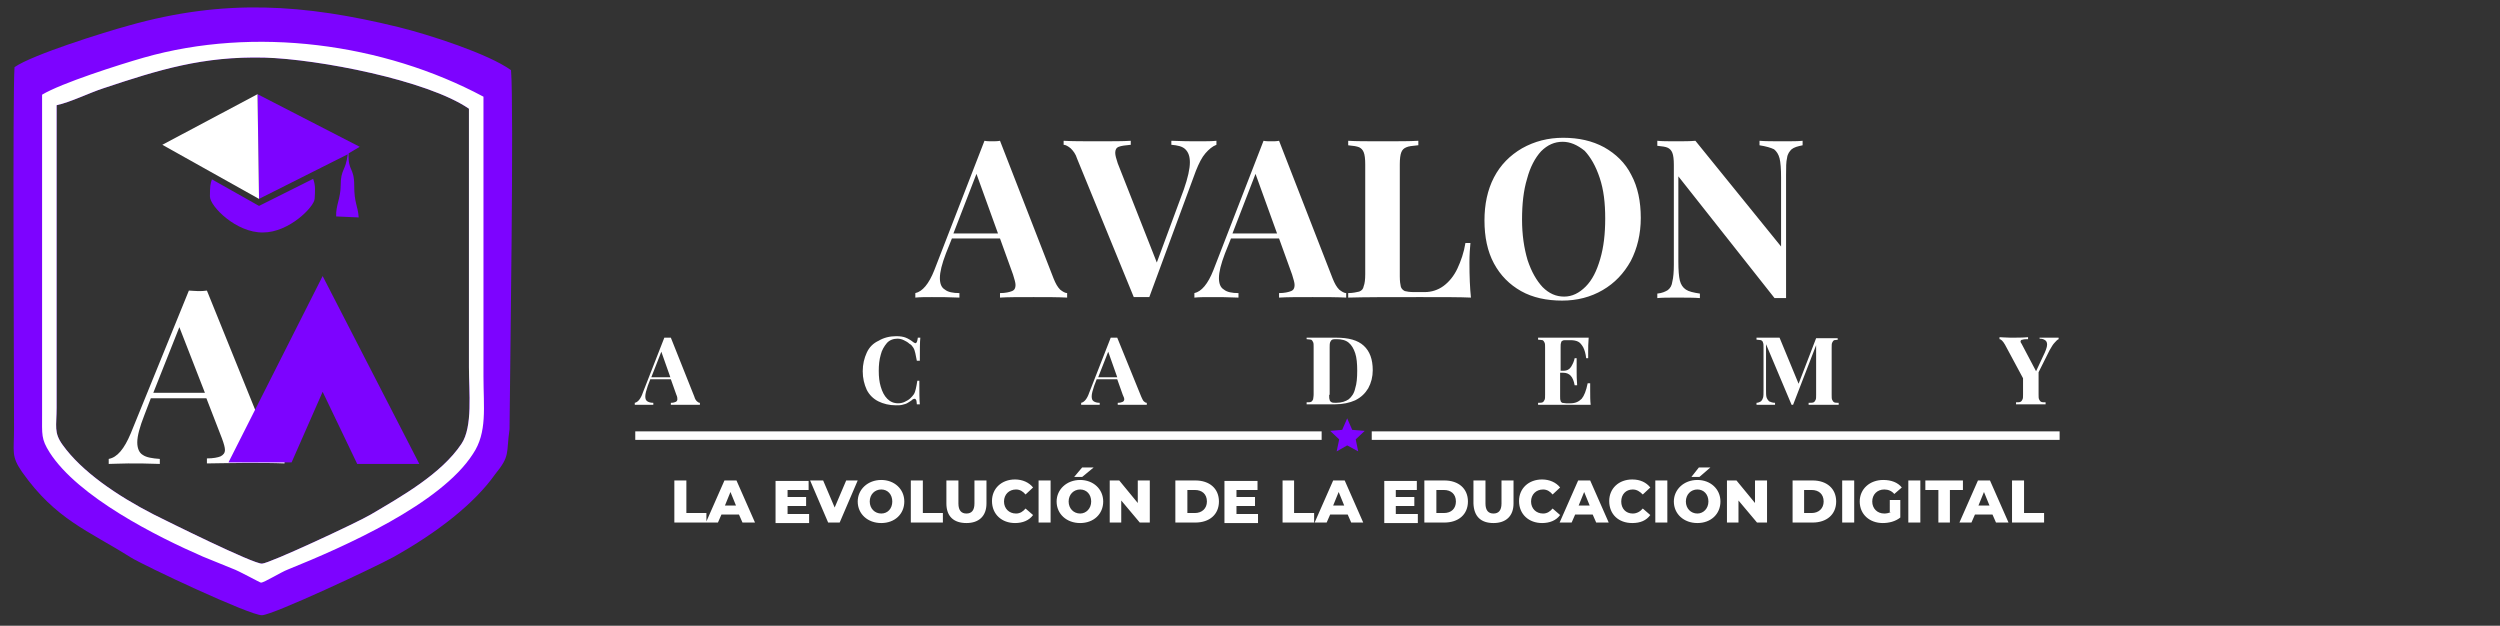 <?xml version="1.0" encoding="utf-8"?>
<!-- Generator: Adobe Illustrator 19.0.0, SVG Export Plug-In . SVG Version: 6.00 Build 0)  -->
<svg version="1.1"
	 id="Livello_1" xmlns:dc="http://purl.org/dc/elements/1.1/" xmlns:cc="http://creativecommons.org/ns#" xmlns:rdf="http://www.w3.org/1999/02/22-rdf-syntax-ns#" xmlns:svg="http://www.w3.org/2000/svg"
	 xmlns="http://www.w3.org/2000/svg" xmlns:xlink="http://www.w3.org/1999/xlink" x="0px" y="0px" viewBox="-47 370.9 499 124.9"
	 style="enable-background:new -47 370.9 499 124.9;" xml:space="preserve">
<rect x="-47" y="370.9" width="499" height="124.9" fill="#333333" stroke="none"/>
<style type="text/css">
	.st0{fill-rule:evenodd;clip-rule:evenodd;fill:#7D03FF;}
	.st1{fill-rule:evenodd;clip-rule:evenodd;fill:#FFFFFF;}
	.st2{fill:#FFFFFF;}
</style>
<g>
	<path class="st0" d="M55,384.9c-4.6-3.3-16.4-7.1-22.5-8.6c-18.8-4.6-34.7-5.7-53.8-0.3c-4.8,1.3-19.2,5.8-22.8,8.3
		c-0.4,5.5-0.1,60.6-0.1,72.1c0,4.8-0.6,5.5,1.6,8.7c6.7,9.5,13.2,11.7,21.6,17c2.7,1.7,24,11.7,26.3,11.6
		c2.3-0.1,22.6-9.6,26.2-11.6c8.8-4.9,16.2-10.7,20.3-16.5c3.1-3.8,2.2-4.1,2.9-9C54.8,445.7,55.6,392,55,384.9z M45.1,459.5
		c-4,6-12,10.5-18.1,14.1c-2.7,1.6-20.3,9.8-21.7,9.8c-1.7,0.1-19-8.5-21.6-9.8c-7.4-3.8-14.4-8.6-18.2-13.9
		c-1.8-2.5-1.2-3.7-1.2-7.4v-60.4c2.8-0.6,6.6-2.5,9.4-3.4c11.1-3.7,19.8-6.4,32.1-6.1c10.7,0.3,32.5,4.5,40.8,10.2l0,51.6
		C46.6,449.1,47.4,456.1,45.1,459.5z"/>
	<path class="st1" d="M49.5,446l0-55.8c-20-10.7-45.7-14.1-67.8-7.8c-4.9,1.4-16.5,5.1-20.3,7.4l0,63.8c0,4.1-0.2,4.9,1.5,7.6
		c5.7,8.9,21.4,16.8,30.6,20.8c1.9,0.8,4,1.6,5.9,2.4c1.2,0.4,5.5,2.8,5.7,2.8c0.6,0,4-2.1,5.3-2.6c11.4-4.6,30.6-13.1,37-23.1
		C50.3,457.2,49.5,452.2,49.5,446z M45.1,459.5c-4,6-12,10.5-18.1,14.1c-2.7,1.6-20.3,9.8-21.7,9.8c-1.7,0.1-19-8.5-21.6-9.8
		c-7.4-3.8-14.4-8.6-18.2-13.9c-1.8-2.5-1.2-3.7-1.2-7.4v-60.4c2.8-0.6,6.6-2.5,9.4-3.4c11.1-3.7,19.8-6.4,32.1-6.1
		c10.7,0.3,32.5,4.5,40.8,10.2l0,51.6C46.6,449.1,47.4,456.1,45.1,459.5z"/>
	<path class="st0" d="M15.5,406.6c0.5,1.3,0.4,2.4,0.3,4c-0.1,1.6-5.1,6.7-10.3,6.7c-5.3,0.1-10.6-5.2-10.6-7.2c0-2,0.1-2.6,0.4-3.4
		l9.4,5.3L15.5,406.6z"/>
	<path class="st0" d="M4.7,410.6l17.7-8.9c-0.4,3.4-1.4,2.9-1.4,6.2c0,2.6-1,4-0.9,6.2l4.5,0.2c-0.2-2.5-0.9-2.8-0.9-6.4
		c0-3.7-1.3-2.8-1.1-6.4l2.2-1.3L4.4,389.7L4.7,410.6z"/>
	<polygon class="st1" points="4.7,410.6 4.4,389.7 -14.6,399.8 	"/>
	<path class="st2" d="M6.6,459.3c0.4,1.1,0.9,1.9,1.5,2.4c0.6,0.4,1.1,0.7,1.7,0.7v1c-2.1-0.1-4.6-0.1-7.8-0.1c-3.5,0-6,0.1-7.7,0.1
		v-1c1.3,0,2.2-0.2,2.7-0.4c0.6-0.3,0.9-0.7,0.9-1.3c0-0.5-0.2-1.2-0.6-2.3l-3.1-8h-11.1l-1.3,3.4c-0.9,2.3-1.4,4.1-1.4,5.4
		c0,1.2,0.4,2.1,1.1,2.5c0.7,0.5,1.9,0.7,3.4,0.8v1c-2.3-0.1-4.4-0.1-6.3-0.1c-1.6,0-2.8,0.1-3.9,0.1v-1c1.7-0.3,3.1-2,4.4-5.1
		l11.6-28.5c0.5,0,1.1,0.1,1.8,0.1c0.7,0,1.2,0,1.8-0.1L6.6,459.3z M-11.2,436.2l-5.2,13.1h10.3L-11.2,436.2z"/>
	<polygon class="st0" points="11.2,463.2 -1.4,463.2 17.4,426 36.7,463.5 24.3,463.5 17.4,449.1 	"/>
	<path class="st2" d="M163.3,426.5c0.4,1,0.8,1.7,1.3,2.2c0.5,0.4,1,0.7,1.4,0.7v0.9c-1.7-0.1-4-0.1-6.7-0.1c-3,0-5.3,0-6.7,0.1
		v-0.9c1.1,0,1.9-0.2,2.4-0.4c0.5-0.2,0.7-0.6,0.7-1.2c0-0.5-0.2-1.1-0.5-2.1l-2.6-7.2H143l-1.2,3c-0.8,2.1-1.2,3.7-1.2,4.9
		c0,1.1,0.3,1.9,1,2.3c0.6,0.5,1.6,0.7,2.9,0.7v0.9c-2-0.1-3.8-0.1-5.5-0.1c-1.3,0-2.4,0-3.3,0.1v-0.9c1.4-0.3,2.7-1.8,3.8-4.6
		l10-25.8c0.5,0.1,1,0.1,1.5,0.1c0.6,0,1.1,0,1.6-0.1L163.3,426.5z M147.9,405.6l-4.6,11.9h8.9L147.9,405.6z M186.9,399
		c2,0.1,3.8,0.1,5.5,0.1c1.3,0,2.5,0,3.4-0.1v0.8c-0.8,0.3-1.5,0.9-2.2,1.7c-0.7,0.8-1.3,2-1.9,3.5l-9.3,25.2c-0.3,0-0.9,0-1.6,0
		c-0.7,0-1.2,0-1.5,0l-11.3-27.6c-0.3-1-0.8-1.6-1.3-2.1c-0.5-0.4-1-0.7-1.4-0.7V399c1.7,0.1,4,0.1,6.7,0.1c3,0,5.2,0,6.7-0.1v0.8
		c-1.1,0.1-1.9,0.2-2.4,0.4c-0.5,0.2-0.7,0.6-0.7,1.2c0,0.5,0.2,1.2,0.5,2.1l7.8,19.8l5.4-14.6c0.8-2.3,1.2-4.1,1.2-5.4
		c0-1.2-0.3-2-0.9-2.6s-1.6-0.8-2.8-0.9V399z M219,426.5c0.4,1,0.8,1.7,1.3,2.2c0.5,0.4,1,0.7,1.4,0.7v0.9c-1.8-0.1-4-0.1-6.7-0.1
		c-3,0-5.2,0-6.7,0.1v-0.9c1.1,0,1.9-0.2,2.4-0.4c0.5-0.2,0.7-0.6,0.7-1.2c0-0.5-0.2-1.1-0.5-2.1l-2.6-7.2h-9.6l-1.2,3
		c-0.8,2.1-1.2,3.7-1.2,4.9c0,1.1,0.3,1.9,1,2.3c0.6,0.5,1.6,0.7,2.9,0.7v0.9c-2-0.1-3.8-0.1-5.5-0.1c-1.3,0-2.4,0-3.3,0.1v-0.9
		c1.4-0.3,2.7-1.8,3.8-4.6l10-25.8c0.5,0.1,1,0.1,1.5,0.1c0.6,0,1.1,0,1.6-0.1L219,426.5z M203.6,405.6l-4.6,11.9h8.9L203.6,405.6z
		 M236,399.9c-1.1,0.1-1.9,0.2-2.3,0.4c-0.5,0.2-0.8,0.5-1,1c-0.2,0.5-0.3,1.3-0.3,2.4v22.4c0,0.9,0.1,1.6,0.2,2s0.4,0.7,0.8,0.9
		c0.4,0.1,1,0.2,1.8,0.2h2.2c1.3,0,2.6-0.4,3.7-1.2c1.1-0.8,2.1-2,2.8-3.5c0.7-1.5,1.3-3.2,1.6-5.1h1c-0.1,1-0.2,2.3-0.2,3.9
		c0,2.8,0.1,5.1,0.3,7c-2-0.1-5.4-0.1-10.1-0.1c-6.4,0-11.2,0-14.4,0.1v-0.9c1,0,1.7-0.2,2.2-0.3c0.5-0.2,0.8-0.5,0.9-1.1
		c0.2-0.5,0.3-1.3,0.3-2.4v-21.9c0-1.1-0.1-1.9-0.3-2.4c-0.2-0.5-0.5-0.8-0.9-1c-0.5-0.2-1.1-0.3-2.2-0.4V399c1.5,0.1,3.8,0.1,7,0.1
		c3,0,5.3,0,7-0.1V399.9z M265,398.4c3.1,0,5.8,0.6,8.2,1.9c2.3,1.3,4.2,3.1,5.4,5.5c1.3,2.4,1.9,5.3,1.9,8.6c0,3.2-0.7,6.1-2,8.6
		c-1.4,2.5-3.2,4.4-5.6,5.8c-2.4,1.4-5.1,2.1-8.1,2.1c-3.1,0-5.9-0.6-8.2-1.9c-2.3-1.3-4.1-3.1-5.4-5.5c-1.3-2.4-1.9-5.3-1.9-8.6
		c0-3.2,0.6-6.1,1.9-8.6c1.3-2.5,3.2-4.4,5.6-5.8C259.3,399.1,262,398.4,265,398.4L265,398.4z M264.9,399.2c-1.6,0-3,0.6-4.3,1.9
		c-1.2,1.3-2.2,3.2-2.8,5.5c-0.7,2.3-1,5-1,8.1s0.4,5.7,1.1,8.1c0.8,2.4,1.8,4.1,3,5.4c1.3,1.3,2.7,1.9,4.3,1.9c1.6,0,3-0.7,4.3-2
		s2.2-3.1,2.9-5.5c0.7-2.4,1-5,1-8.1s-0.3-5.7-1.1-8.1c-0.8-2.4-1.8-4.1-3-5.4C267.8,399.8,266.4,399.2,264.9,399.2L264.9,399.2z
		 M312.8,399.9c-1,0.2-1.7,0.4-2.2,0.8c-0.4,0.4-0.8,0.9-0.9,1.7c-0.2,0.8-0.2,1.9-0.2,3.4v24.6c-0.3,0-0.6,0-1.1,0
		c-0.5,0-0.9,0-1.2,0L288,406.1v17c0,1.7,0.1,3,0.3,3.8c0.2,0.8,0.6,1.4,1.2,1.8c0.6,0.4,1.5,0.6,2.8,0.8v0.9
		c-1.1-0.1-2.7-0.1-4.7-0.1c-1.6,0-2.9,0-3.8,0.1v-0.9c1-0.1,1.6-0.4,2.1-0.7c0.5-0.4,0.8-0.9,0.9-1.7c0.2-0.8,0.3-1.9,0.3-3.4
		v-19.9c0-1.1-0.1-1.9-0.3-2.4c-0.2-0.5-0.5-0.8-0.9-1c-0.4-0.2-1.1-0.3-2.1-0.4V399c0.9,0.1,2.2,0.1,3.8,0.1c1.5,0,2.7,0,3.8-0.1
		l17.1,21.1v-13.8c0-1.7-0.1-3-0.3-3.8c-0.2-0.8-0.6-1.4-1.1-1.8c-0.6-0.3-1.6-0.6-2.9-0.8V399c1.1,0.1,2.7,0.1,4.8,0.1
		c1.6,0,2.9,0,3.8-0.1V399.9z"/>
	<path class="st2" d="M91.6,450.1c0.1,0.4,0.3,0.7,0.5,0.9c0.2,0.2,0.4,0.3,0.6,0.3v0.4c-0.8,0-1.7,0-2.9,0c-1.3,0-2.2,0-2.9,0v-0.4
		c0.5,0,0.8-0.1,1-0.2c0.2-0.1,0.3-0.3,0.3-0.5c0-0.2,0-0.5-0.2-0.9l-1.1-3.1h-4.1l-0.5,1.3c-0.3,0.9-0.5,1.6-0.5,2.1
		c0,0.5,0.1,0.8,0.4,1c0.3,0.2,0.7,0.3,1.2,0.3v0.4c-0.8,0-1.6,0-2.3,0c-0.6,0-1.1,0-1.4,0v-0.4c0.6-0.1,1.2-0.8,1.6-2l4.3-11
		c0.2,0,0.4,0,0.7,0c0.2,0,0.5,0,0.6,0L91.6,450.1z M85,441.1l-2,5.1h3.8L85,441.1z M136,451.6c0-0.4-0.1-0.7-0.1-0.8
		c-0.1-0.2-0.2-0.3-0.3-0.3c-0.1,0-0.2,0-0.4,0.1c-0.3,0.3-0.7,0.5-1,0.7c-0.3,0.2-0.7,0.3-1.1,0.4c-0.4,0.1-0.8,0.1-1.3,0.1
		c-1.3,0-2.5-0.3-3.5-0.8c-1-0.5-1.8-1.3-2.3-2.3c-0.5-1.1-0.8-2.3-0.8-3.7s0.3-2.6,0.8-3.7c0.5-1.1,1.3-1.9,2.4-2.4
		c1-0.6,2.2-0.9,3.5-0.9c0.8,0,1.4,0.1,1.9,0.3c0.5,0.2,1,0.5,1.5,0.9c0.2,0.1,0.3,0.2,0.4,0.2c0.3,0,0.4-0.4,0.5-1.1h0.5
		c-0.1,0.8-0.1,2.4-0.1,4.6H136c-0.1-0.6-0.2-1.1-0.3-1.5c-0.1-0.4-0.2-0.8-0.4-1.1c-0.2-0.3-0.4-0.6-0.8-0.8
		c-0.3-0.3-0.7-0.5-1.1-0.7c-0.4-0.2-0.8-0.3-1.3-0.3c-0.8,0-1.6,0.3-2.1,0.9c-0.5,0.6-1,1.4-1.2,2.3c-0.3,1-0.4,2.1-0.4,3.2
		c0,1.2,0.1,2.2,0.4,3.2c0.3,1,0.7,1.8,1.3,2.4c0.6,0.6,1.3,0.9,2.2,0.9c0.4,0,0.9-0.1,1.3-0.3c0.4-0.2,0.8-0.4,1.1-0.7
		c0.3-0.3,0.5-0.5,0.7-0.8c0.2-0.3,0.3-0.7,0.4-1.1c0.1-0.4,0.2-1,0.3-1.6h0.4c0,2.3,0,3.8,0.1,4.7H136z M180.8,450.1
		c0.2,0.4,0.3,0.7,0.5,0.9c0.2,0.2,0.4,0.3,0.6,0.3v0.4c-0.8,0-1.7,0-2.9,0c-1.3,0-2.2,0-2.9,0v-0.4c0.5,0,0.8-0.1,1-0.2
		c0.2-0.1,0.3-0.3,0.3-0.5c0-0.2-0.1-0.5-0.3-0.9l-1.1-3.1h-4.1l-0.5,1.3c-0.3,0.9-0.5,1.6-0.5,2.1c0,0.5,0.1,0.8,0.4,1
		c0.3,0.2,0.7,0.3,1.2,0.3v0.4c-0.8,0-1.6,0-2.3,0c-0.6,0-1.1,0-1.4,0v-0.4c0.6-0.1,1.2-0.8,1.6-2l4.3-11c0.2,0,0.4,0,0.7,0
		s0.5,0,0.6,0L180.8,450.1z M174.2,441.1l-2,5.1h3.8L174.2,441.1z M213.9,438.3c0.8,0,1.6,0,2.3,0h0.5c1.8,0,2.8,0,3,0
		c2.5,0,4.3,0.5,5.5,1.6c1.2,1.1,1.8,2.7,1.8,4.9c0,1.3-0.3,2.5-0.9,3.6c-0.6,1-1.4,1.8-2.6,2.4c-1.1,0.5-2.5,0.8-4,0.8
		c-0.2,0-0.6,0-1.3,0c-0.7,0-1.2,0-1.5,0c-1.3,0-2.2,0-2.9,0v-0.4c0.4,0,0.7,0,0.9-0.1c0.2-0.1,0.3-0.3,0.4-0.5c0-0.2,0.1-0.5,0.1-1
		v-9.4c0-0.5,0-0.8-0.1-1c-0.1-0.2-0.2-0.4-0.4-0.5c-0.2,0-0.5-0.1-0.9-0.1V438.3z M218.3,449.7c0,0.4,0,0.8,0.1,1
		c0,0.2,0.2,0.4,0.4,0.5c0.2,0.1,0.5,0.1,0.9,0.1c1.1,0,1.9-0.3,2.5-0.7c0.6-0.5,1.1-1.2,1.3-2.2c0.3-0.9,0.4-2.1,0.4-3.5
		s-0.1-2.6-0.4-3.5c-0.3-0.9-0.7-1.6-1.3-2.1c-0.6-0.5-1.4-0.7-2.4-0.7c-0.4,0-0.7,0-0.9,0.1c-0.2,0.1-0.3,0.3-0.4,0.5
		c-0.1,0.3-0.1,0.6-0.1,1V449.7z M270.4,447.2c0,0.4,0,0.9,0,1.6c0,1.2,0,2.1,0.1,2.9c-0.8,0-2.3,0-4.3,0c-2.7,0-4.8,0-6.2,0v-0.4
		c0.4,0,0.7,0,0.9-0.1c0.2-0.1,0.3-0.3,0.4-0.5c0.1-0.2,0.1-0.5,0.1-1v-9.4c0-0.5,0-0.8-0.1-1c-0.1-0.2-0.2-0.4-0.4-0.5
		c-0.2,0-0.5-0.1-0.9-0.1v-0.4c1.3,0,3.4,0,6.2,0c1.8,0,3.1,0,3.9,0c-0.1,1.1-0.1,2-0.1,2.8c0,0.5,0,1,0,1.3h-0.4
		c-0.1-0.9-0.3-1.6-0.6-2.2c-0.3-0.5-0.6-0.9-1-1.1c-0.4-0.2-0.9-0.3-1.5-0.3h-0.8c-0.4,0-0.7,0-0.8,0.1c-0.2,0.1-0.3,0.2-0.3,0.4
		c-0.1,0.2-0.1,0.5-0.1,0.9v4.7h0.6c0.7,0,1.2-0.3,1.5-0.8c0.3-0.5,0.6-1.1,0.7-1.7h0.4c0,0.6,0,1.2,0,1.8v0.9c0,0.6,0,1.5,0.1,2.7
		h-0.5c-0.3-1.7-1-2.5-2.3-2.5h-0.6v4.7c0,0.4,0,0.7,0.1,0.9c0,0.2,0.2,0.3,0.3,0.4c0.2,0,0.5,0.1,0.8,0.1h0.9
		c0.9,0,1.6-0.3,2.2-0.9c0.5-0.6,0.9-1.6,1.2-3.1H270.4z M320,438.7c-0.4,0-0.7,0.1-0.9,0.1c-0.2,0.1-0.3,0.3-0.4,0.5
		s-0.1,0.5-0.1,1v9.4c0,0.5,0,0.8,0.1,1c0.1,0.2,0.2,0.4,0.4,0.5c0.2,0.1,0.5,0.1,0.9,0.1v0.4c-0.7,0-1.7,0-3,0c-1.3,0-2.3,0-3,0
		v-0.4c0.5,0,0.8,0,1-0.1c0.2-0.1,0.3-0.3,0.4-0.5c0.1-0.2,0.1-0.5,0.1-1v-9.9l-4.6,11.9h-0.3l-5.1-12.1v9c0,0.7,0,1.3,0.1,1.6
		c0.1,0.3,0.3,0.6,0.5,0.8c0.3,0.1,0.6,0.3,1.2,0.3v0.4c-0.5,0-1.2,0-2.1,0c-0.7,0-1.2,0-1.6,0v-0.4c0.4,0,0.7-0.2,0.9-0.3
		c0.2-0.2,0.3-0.4,0.4-0.7c0.1-0.3,0.1-0.8,0.1-1.5v-8.5c0-0.5,0-0.8-0.1-1c0-0.2-0.2-0.4-0.4-0.5c-0.2,0-0.5-0.1-0.9-0.1v-0.4
		c0.4,0,0.9,0,1.6,0c1.2,0,2.2,0,3,0l3.8,9.2l3.5-9.1h1.3c1.3,0,2.3,0,3,0V438.7z M360.2,438.3c0.8,0,1.6,0,2.3,0c0.6,0,1.1,0,1.4,0
		v0.3c-0.3,0.1-0.5,0.4-0.8,0.7c-0.3,0.3-0.6,0.8-1,1.5l-2.2,4.4v4.4c0,0.5,0,0.8,0.1,1c0.1,0.2,0.2,0.4,0.4,0.5
		c0.2,0.1,0.5,0.1,0.9,0.1v0.4c-0.7,0-1.6,0-2.9,0c-1.4,0-2.3,0-3,0v-0.4c0.4,0,0.7,0,0.9-0.1c0.2-0.1,0.3-0.3,0.4-0.5
		c0.1-0.2,0.1-0.5,0.1-1v-3.2l-3.6-6.7c-0.4-0.7-0.8-1.1-1.1-1.1v-0.4c0.5,0,1.3,0.1,2.2,0.1c1.2,0,2.4,0,3.5-0.1v0.4
		c-0.4,0-0.8,0-1.1,0.1c-0.3,0-0.4,0.2-0.4,0.4c0,0.1,0.1,0.3,0.2,0.4l2.9,5.5l1.4-3c0.5-1,0.8-1.8,0.8-2.3c0-0.4-0.1-0.7-0.4-0.9
		c-0.3-0.2-0.6-0.3-1.1-0.3V438.3z"/>
	<path class="st1" d="M79.8,457h137v1.7h-137V457z M226.8,457h137.3v1.7H226.8V457z"/>
	<polygon class="st0" points="221.9,454.4 222.9,456.7 225.4,456.9 223.6,458.6 224.1,461 221.9,459.8 219.8,461 220.3,458.6 
		218.5,456.9 220.9,456.7 	"/>
	<path class="st2" d="M87.6,475.2h6.4v-1.9h-4v-6.5h-2.4V475.2z M101.2,475.2h2.5l-3.7-8.4h-2.4l-3.7,8.4h2.4l0.7-1.6h3.5
		L101.2,475.2z M97.7,471.8l1.1-2.7l1.1,2.7H97.7z M110.2,473.4v-1.5h3.7v-1.8h-3.7v-1.4h4.2v-1.8h-6.6v8.4h6.7v-1.8H110.2z
		 M121.9,466.8l-2.3,5.4l-2.3-5.4h-2.6l3.6,8.4h2.3l3.6-8.4H121.9z M128.9,475.3c2.7,0,4.6-1.8,4.6-4.3c0-2.5-2-4.3-4.6-4.3
		c-2.7,0-4.7,1.9-4.7,4.3C124.2,473.5,126.2,475.3,128.9,475.3L128.9,475.3z M128.9,473.4c-1.3,0-2.3-1-2.3-2.4c0-1.4,1-2.4,2.3-2.4
		c1.3,0,2.2,1,2.2,2.4C131.1,472.4,130.2,473.4,128.9,473.4L128.9,473.4z M134.8,475.2h6.4v-1.9h-4v-6.5h-2.4V475.2z M145.9,475.3
		c2.5,0,4-1.4,4-3.9v-4.6h-2.4v4.6c0,1.4-0.6,2-1.6,2c-1,0-1.6-0.6-1.6-2v-4.6h-2.4v4.6C141.9,474,143.4,475.3,145.9,475.3
		L145.9,475.3z M155.6,475.3c1.5,0,2.8-0.5,3.6-1.6l-1.5-1.3c-0.5,0.6-1.1,1-1.9,1c-1.4,0-2.4-1-2.4-2.4c0-1.4,1-2.4,2.4-2.4
		c0.8,0,1.4,0.4,1.9,1l1.5-1.4c-0.8-1-2.1-1.6-3.6-1.6c-2.7,0-4.6,1.8-4.6,4.3C151,473.6,153,475.3,155.6,475.3L155.6,475.3z
		 M160.3,475.2h2.4v-8.4h-2.4V475.2z M167.4,466.1h1.6l2.3-1.9H169L167.4,466.1z M168.6,475.3c2.7,0,4.6-1.8,4.6-4.3
		c0-2.5-2-4.3-4.6-4.3c-2.7,0-4.7,1.9-4.7,4.3C163.9,473.5,165.9,475.3,168.6,475.3L168.6,475.3z M168.6,473.4c-1.3,0-2.3-1-2.3-2.4
		c0-1.4,1-2.4,2.3-2.4c1.3,0,2.2,1,2.2,2.4C170.8,472.4,169.8,473.4,168.6,473.4L168.6,473.4z M180.1,466.8v4.5l-3.7-4.5h-1.9v8.4
		h2.3v-4.4l3.7,4.4h2v-8.4H180.1z M187.6,475.2h4c2.8,0,4.7-1.6,4.7-4.2c0-2.6-1.9-4.2-4.7-4.2h-4V475.2z M190,473.3v-4.6h1.5
		c1.4,0,2.4,0.8,2.4,2.3c0,1.4-1,2.3-2.4,2.3H190z M199.8,473.4v-1.5h3.7v-1.8h-3.7v-1.4h4.2v-1.8h-6.6v8.4h6.7v-1.8H199.8z
		 M209,475.2h6.3v-1.9h-4v-6.5H209V475.2z M222.7,475.2h2.4l-3.7-8.4h-2.3l-3.7,8.4h2.4l0.7-1.6h3.5L222.7,475.2z M219.1,471.8
		l1.1-2.7l1.1,2.7H219.1z M231.6,473.4v-1.5h3.7v-1.8h-3.7v-1.4h4.2v-1.8h-6.5v8.4h6.7v-1.8H231.6z M237.3,475.2h4
		c2.8,0,4.7-1.6,4.7-4.2c0-2.6-1.9-4.2-4.7-4.2h-4V475.2z M239.7,473.3v-4.6h1.5c1.4,0,2.4,0.8,2.4,2.3c0,1.4-0.9,2.3-2.4,2.3H239.7
		z M251.1,475.3c2.5,0,4-1.4,4-3.9v-4.6h-2.4v4.6c0,1.4-0.6,2-1.6,2c-1,0-1.6-0.6-1.6-2v-4.6h-2.4v4.6
		C247.2,474,248.6,475.3,251.1,475.3L251.1,475.3z M260.8,475.3c1.5,0,2.8-0.5,3.6-1.6l-1.5-1.3c-0.5,0.6-1.1,1-1.9,1
		c-1.4,0-2.4-1-2.4-2.4c0-1.4,1-2.4,2.4-2.4c0.8,0,1.4,0.4,1.9,1l1.5-1.4c-0.8-1-2.1-1.6-3.6-1.6c-2.7,0-4.6,1.8-4.6,4.3
		C256.2,473.6,258.2,475.3,260.8,475.3L260.8,475.3z M271.6,475.2h2.5l-3.7-8.4H268l-3.7,8.4h2.4l0.7-1.6h3.5L271.6,475.2z
		 M268.1,471.8l1.1-2.7l1.1,2.7H268.1z M278.8,475.3c1.6,0,2.8-0.5,3.6-1.6l-1.5-1.3c-0.5,0.6-1.2,1-2,1c-1.4,0-2.3-1-2.3-2.4
		c0-1.4,0.9-2.4,2.3-2.4c0.8,0,1.4,0.4,2,1l1.5-1.4c-0.8-1-2-1.6-3.6-1.6c-2.7,0-4.6,1.8-4.6,4.3
		C274.2,473.6,276.1,475.3,278.8,475.3L278.8,475.3z M283.4,475.2h2.4v-8.4h-2.4V475.2z M290.6,466.1h1.6l2.2-1.9h-2.3L290.6,466.1z
		 M291.8,475.3c2.7,0,4.6-1.8,4.6-4.3c0-2.5-2-4.3-4.6-4.3c-2.7,0-4.7,1.9-4.7,4.3C287.1,473.5,289.1,475.3,291.8,475.3L291.8,475.3
		z M291.8,473.4c-1.3,0-2.3-1-2.3-2.4c0-1.4,1-2.4,2.3-2.4c1.3,0,2.2,1,2.2,2.4C294,472.4,293,473.4,291.8,473.4L291.8,473.4z
		 M303.3,466.8v4.5l-3.7-4.5h-1.9v8.4h2.3v-4.4l3.7,4.4h2v-8.4H303.3z M310.8,475.2h4c2.8,0,4.7-1.6,4.7-4.2c0-2.6-1.9-4.2-4.7-4.2
		h-4V475.2z M313.1,473.3v-4.6h1.5c1.4,0,2.4,0.8,2.4,2.3c0,1.4-1,2.3-2.4,2.3H313.1z M320.7,475.2h2.4v-8.4h-2.4V475.2z
		 M330.4,473.1c-0.4,0.2-0.8,0.3-1.3,0.3c-1.4,0-2.4-1-2.4-2.4c0-1.4,1-2.4,2.4-2.4c0.8,0,1.5,0.3,2,0.9l1.5-1.3
		c-0.8-1-2.1-1.5-3.7-1.5c-2.7,0-4.7,1.8-4.7,4.3c0,2.6,2,4.3,4.6,4.3c1.2,0,2.5-0.3,3.5-1.1v-3.5h-2.1V473.1z M333.9,475.2h2.4
		v-8.4h-2.4V475.2z M339.8,475.2h2.4v-6.5h2.6v-1.9h-7.5v1.9h2.6V475.2z M351.4,475.2h2.5l-3.7-8.4h-2.4l-3.7,8.4h2.4l0.7-1.6h3.5
		L351.4,475.2z M347.9,471.8l1.1-2.7l1.1,2.7H347.9z M354.6,475.2h6.4v-1.9h-4v-6.5h-2.4V475.2z"/>
</g>
</svg>
